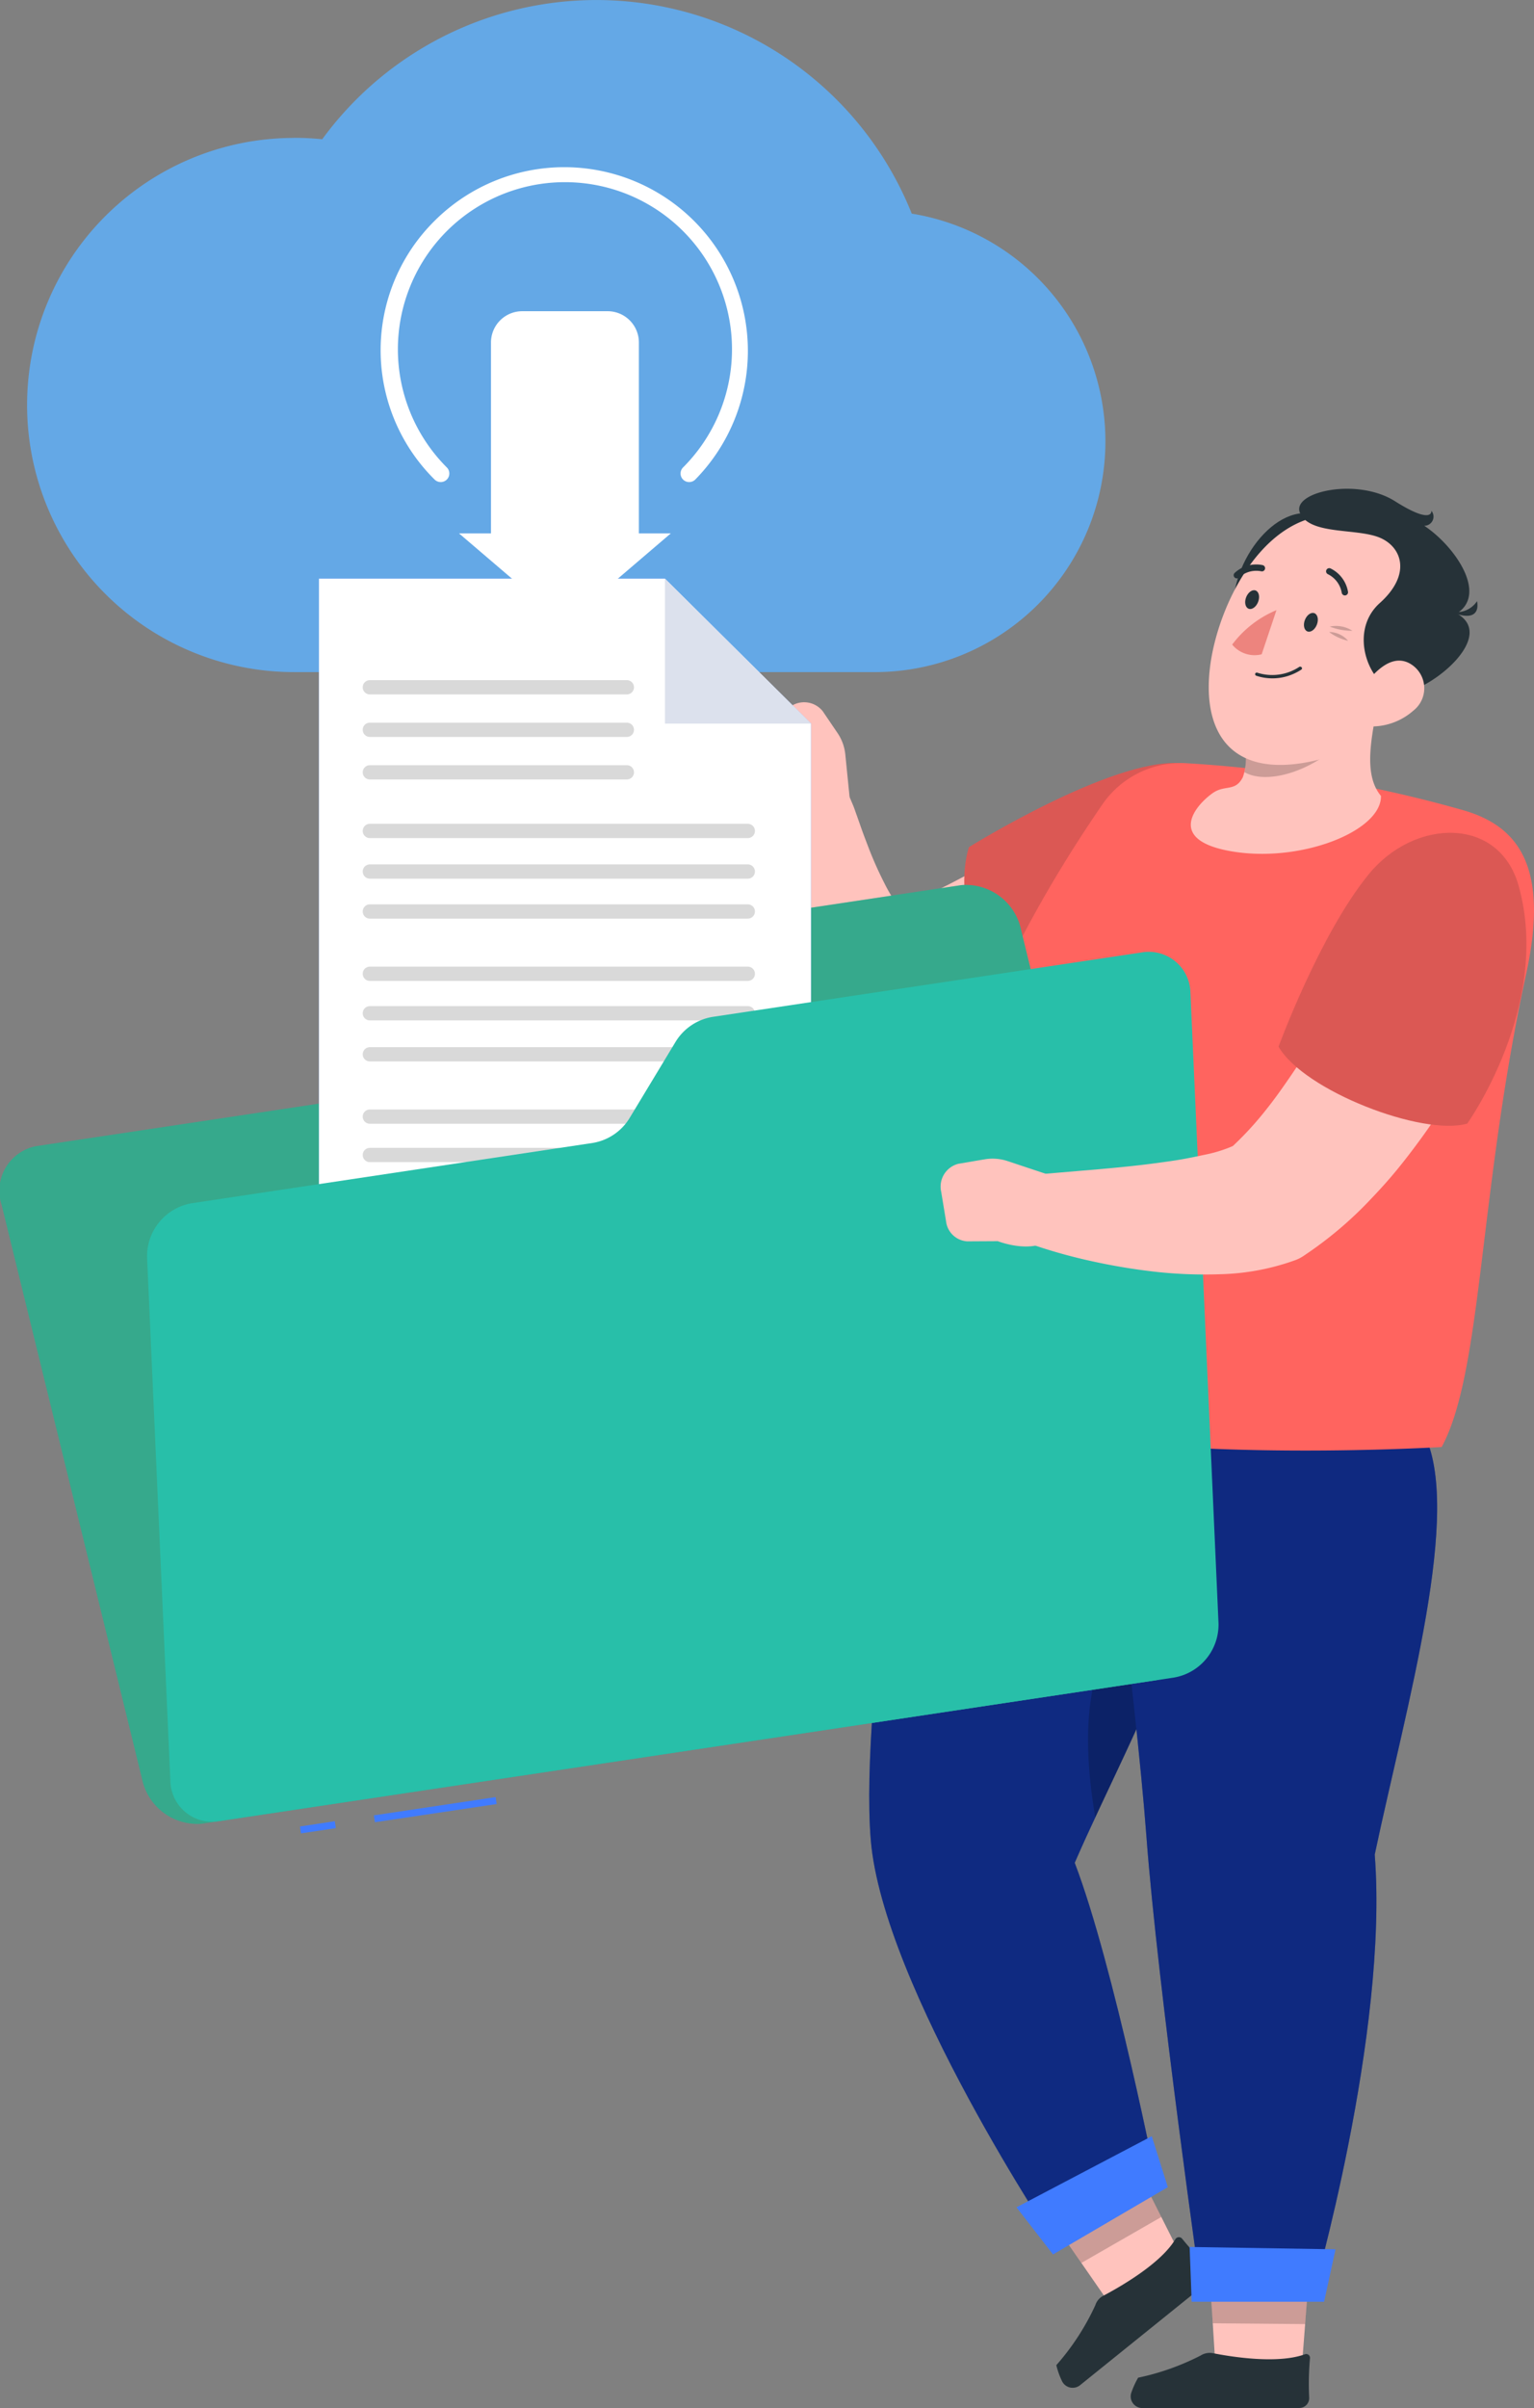 <svg id="useful_download-img" xmlns="http://www.w3.org/2000/svg" width="107.437" height="168.595" viewBox="0 0 107.437 168.595">
  <rect x="0" y="0" width="107.437" height="168.595" fill="#808080" stroke="none"/>
  <g id="Group_7006" data-name="Group 7006" transform="translate(73.052 151.022)">
    <path id="Path_16167" data-name="Path 16167" d="M296.581,383.526l6.172-3.537,3.769,7.487-5.153,2.964Z" transform="translate(-296.581 -379.989)" fill="#ffc3bd"/>
    <path id="Path_16168" data-name="Path 16168" d="M296.587,383.528l6.174-3.538,2.109,4.193-5.6,3.217Z" transform="translate(-296.584 -379.989)" opacity="0.2"/>
  </g>
  <g id="Group_7009" data-name="Group 7009" transform="translate(60.88 94.826)">
    <g id="Group_7007" data-name="Group 7007">
      <path id="Path_16169" data-name="Path 16169" d="M285.976,299.283c4.373-10.053,11.575-21.73,8.624-32.51l-19.652-3.083s-4.064,24.091-3.257,33.972c.837,10.275,13.058,28.511,13.058,28.511l7.038-4.1S288.728,306.485,285.976,299.283Z" transform="translate(-271.586 -263.69)" fill="#0f2a81"/>
    </g>
    <g id="Group_7008" data-name="Group 7008" opacity="0.4">
      <path id="Path_16170" data-name="Path 16170" d="M285.976,299.283c4.373-10.053,11.575-21.73,8.624-32.51l-19.652-3.083s-4.064,24.091-3.257,33.972c.837,10.275,13.058,28.511,13.058,28.511l7.038-4.1S288.728,306.485,285.976,299.283Z" transform="translate(-271.586 -263.69)" fill="#0f2a81"/>
    </g>
  </g>
  <path id="Path_16171" data-name="Path 16171" d="M303.362,380.533l-8.041,4.71-2.559-3.3,9.475-4.978Z" transform="translate(-221.57 -227.404)" fill="#407bff"/>
  <path id="Path_16172" data-name="Path 16172" d="M303.559,313.712c2.364-5.088,5.093-10.506,6.636-15.957C305.553,298.54,301.62,302.281,303.559,313.712Z" transform="translate(-226.849 -186.468)" opacity="0.2"/>
  <path id="Path_16173" data-name="Path 16173" d="M307.3,391.7a.293.293,0,0,0-.472.026c-1.013,1.723-3.933,3.379-5.06,3.972a1.133,1.133,0,0,0-.55.66,17.182,17.182,0,0,1-2.73,4.194,5.41,5.41,0,0,0,.4,1.121.827.827,0,0,0,1.258.285l8.97-7.231a.684.684,0,0,0,.044-1.03A19.875,19.875,0,0,1,307.3,391.7Z" transform="translate(-224.506 -234.961)" fill="#263238"/>
  <g id="Group_7010" data-name="Group 7010" transform="translate(79.189 157.971)">
    <path id="Path_16174" data-name="Path 16174" d="M320.387,394.37l7.127.068-.647,8.349-5.955-.047Z" transform="translate(-314.932 -394.37)" fill="#ffc3bd"/>
    <path id="Path_16175" data-name="Path 16175" d="M321.742,408.732a.265.265,0,0,0-.356-.275c-1.941.706-5.216.166-6.448-.078a1.2,1.2,0,0,0-.86.168,17.349,17.349,0,0,1-4.372,1.549,5.984,5.984,0,0,0-.48,1.057.816.816,0,0,0,.779,1.07l10.987-.006a.69.69,0,0,0,.693-.716A19.691,19.691,0,0,1,321.742,408.732Z" transform="translate(-309.183 -401.599)" fill="#263238"/>
    <path id="Path_16176" data-name="Path 16176" d="M320.391,394.376l7.129.067-.364,4.675-6.473-.056Z" transform="translate(-314.933 -394.373)" opacity="0.2"/>
  </g>
  <g id="Group_7011" data-name="Group 7011" transform="translate(76.678 96.737)">
    <path id="Path_16177" data-name="Path 16177" d="M323.632,300.752c2.221-10.5,6.221-24.153,3.4-29.571l-23.007-3.535s2.861,21.724,3.617,31.843c.784,10.522,3.886,32.26,3.886,32.26l7.712.02S324.612,313.276,323.632,300.752Z" transform="translate(-304.028 -267.645)" fill="#0f2a81"/>
    <path id="Path_16178" data-name="Path 16178" d="M323.632,300.752c2.221-10.5,6.221-24.153,3.4-29.571l-23.007-3.535s2.861,21.724,3.617,31.843c.784,10.522,3.886,32.26,3.886,32.26l7.712.02S324.612,313.276,323.632,300.752Z" transform="translate(-304.028 -267.645)" fill="#0f2a81" opacity="0.4"/>
  </g>
  <path id="Path_16179" data-name="Path 16179" d="M327.075,396.847H317.8l-.143-3.833,10.218.164Z" transform="translate(-234.339 -235.698)" fill="#407bff"/>
  <g id="Group_7012" data-name="Group 7012" transform="translate(54.359 54.402)">
    <path id="Path_16180" data-name="Path 16180" d="M286.588,189.2l-.587.468-.545.423c-.363.276-.731.538-1.1.8-.731.528-1.486,1.018-2.243,1.508a51.874,51.874,0,0,1-4.747,2.689,39.424,39.424,0,0,1-5.207,2.185,25.91,25.91,0,0,1-5.966,1.315l-.4.038a4.026,4.026,0,0,1-2.817-.8,10.95,10.95,0,0,1-3.252-4.11,12.686,12.686,0,0,1-.781-2.057,17.661,17.661,0,0,1-.466-1.986c-.105-.653-.182-1.295-.234-1.928s-.055-1.262-.053-1.881.047-1.237.1-1.849l.111-.92.162-.964a2.538,2.538,0,0,1,4.825-.579l.2.475c.076.179.164.452.25.683l.255.724c.166.482.349.958.527,1.424a25.845,25.845,0,0,0,1.166,2.628,10.6,10.6,0,0,0,1.309,2.035,2.327,2.327,0,0,0,1.086.823l-3.214-.765A21.442,21.442,0,0,0,268.7,188.3c.648-.279,1.3-.6,1.954-.942s1.314-.689,1.968-1.062c1.305-.756,2.617-1.556,3.906-2.407.649-.419,1.284-.862,1.922-1.294l.944-.658.873-.617.2-.14a5.1,5.1,0,0,1,7.074,1.178A5.021,5.021,0,0,1,286.588,189.2Z" transform="translate(-258.193 -180.031)" fill="#ffc3bd"/>
  </g>
  <path id="Path_16181" data-name="Path 16181" d="M261.7,176.333l-2.516,1.629c-3.083.671-3.267-3.411-3.267-3.411l-.887-1.928a1.574,1.574,0,0,1,.687-1.928l1.75-1.152a1.669,1.669,0,0,1,2.3.287l1.041,1.534a3.25,3.25,0,0,1,.544,1.5Z" transform="translate(-202.149 -120.042)" fill="#ffc3bd"/>
  <g id="Group_7013" data-name="Group 7013" transform="translate(67.531 53.415)">
    <path id="Path_16182" data-name="Path 16182" d="M300.3,178c-4.821-.285-14.728,5.884-14.728,5.884-1.141,3.605.847,10.44,3.751,12.129,0,0,7.377-3.145,10.848-6.2C304.365,186.114,310.051,178.574,300.3,178Z" transform="translate(-285.243 -177.988)" fill="#db5854"/>
  </g>
  <path id="Path_16183" data-name="Path 16183" d="M296.025,178.016a90.372,90.372,0,0,1,19.541,3.319c3.676,1.1,5.967,3.829,4.32,11.4-3.341,15.35-3.067,27.891-5.923,33.156,0,0-33.447,2.05-37.92-5.605.907-18.952,10.062-33.4,14.145-39.367A6.676,6.676,0,0,1,296.025,178.016Z" transform="translate(-212.992 -124.583)" fill="#ff645f"/>
  <path id="Path_16184" data-name="Path 16184" d="M319.36,174.773c.864-.614,1.579-.07,2.114-1.11a3.818,3.818,0,0,0-.018-2.588l9.66-3.4c-.683,3.228-1.216,5.778.035,7.294.044,2.491-5.754,4.767-10.655,3.843C316.181,178,318.118,175.656,319.36,174.773Z" transform="translate(-234.432 -119.242)" fill="#ffc3bd"/>
  <path id="Path_16185" data-name="Path 16185" d="M325.453,174.617l7.312-.666c-2.211,2.5-5.652,3.531-7.269,2.595A3.826,3.826,0,0,0,325.453,174.617Z" transform="translate(-238.342 -122.487)" opacity="0.2"/>
  <path id="Path_16186" data-name="Path 16186" d="M323.968,148.909c-.386-3.715,3.263-8.416,6.312-6.795S323.968,148.909,323.968,148.909Z" transform="translate(-237.566 -105.863)" fill="#263238"/>
  <path id="Path_16187" data-name="Path 16187" d="M335.017,151.18c-1.933,4.233-3.337,7.065-6.574,7.939-6.432,1.734-8.549-1.773-7.928-6.505.56-4.26,3.626-10.466,8.558-10.534A6.408,6.408,0,0,1,335.017,151.18Z" transform="translate(-235.755 -106.015)" fill="#ffc3bd"/>
  <path id="Path_16188" data-name="Path 16188" d="M340.576,152.6c-2.205-.317-3.819-4.269-1.511-6.336s1.511-4.053-.164-4.64-4.717-.162-5.412-1.641,3.941-2.553,6.637-.851,2.553.669,2.553.669a.642.642,0,0,1-.5,1.053c2.118,1.4,4.467,4.762,2.281,6.14C347.213,148.534,342.945,152.188,340.576,152.6Z" transform="translate(-242.429 -104.043)" fill="#263238"/>
  <path id="Path_16189" data-name="Path 16189" d="M354.686,155.179a1.705,1.705,0,0,0,2.1-.628S357.245,156.35,354.686,155.179Z" transform="translate(-253.34 -112.461)" fill="#263238"/>
  <path id="Path_16190" data-name="Path 16190" d="M329.712,164.563a3.8,3.8,0,0,0,.6-.319.108.108,0,0,0,.024-.159.129.129,0,0,0-.171-.031,3.43,3.43,0,0,1-2.924.407.119.119,0,0,0-.157.061.118.118,0,0,0,.072.15A3.614,3.614,0,0,0,329.712,164.563Z" transform="translate(-239.172 -117.361)" fill="#263238"/>
  <path id="Path_16191" data-name="Path 16191" d="M337.819,158.186a2.127,2.127,0,0,1,1.586.293A4.208,4.208,0,0,1,337.819,158.186Z" transform="translate(-244.686 -114.317)" opacity="0.2"/>
  <path id="Path_16192" data-name="Path 16192" d="M337.727,159.018a1.746,1.746,0,0,1,1.326.613A3.444,3.444,0,0,1,337.727,159.018Z" transform="translate(-244.639 -114.769)" opacity="0.2"/>
  <path id="Path_16193" data-name="Path 16193" d="M345.262,166.66a4.428,4.428,0,0,1-3.2,1.106c-1.557-.1-1.355-1.321-.5-2.514.77-1.074,2.034-2.607,3.393-1.915A1.989,1.989,0,0,1,345.262,166.66Z" transform="translate(-246.268 -116.912)" fill="#ffc3bd"/>
  <path id="Path_16194" data-name="Path 16194" d="M335.01,157.067c-.135.353-.433.566-.666.476s-.31-.449-.175-.8.434-.566.666-.476S335.145,156.714,335.01,157.067Z" transform="translate(-242.779 -113.336)" fill="#263238"/>
  <path id="Path_16195" data-name="Path 16195" d="M326.558,153.778c-.136.353-.434.566-.666.476s-.31-.45-.174-.8.433-.566.666-.476S326.694,153.424,326.558,153.778Z" transform="translate(-238.443 -111.636)" fill="#263238"/>
  <path id="Path_16196" data-name="Path 16196" d="M326.885,155.85l-1.037,3.092a2.031,2.031,0,0,1-2.065-.681A7.448,7.448,0,0,1,326.885,155.85Z" transform="translate(-237.485 -113.132)" fill="#ed847e"/>
  <path id="Path_16197" data-name="Path 16197" d="M338.534,151.663a.228.228,0,0,0,.113.008.221.221,0,0,0,.176-.26,2.23,2.23,0,0,0-1.228-1.629.222.222,0,1,0-.168.411h0a1.782,1.782,0,0,1,.959,1.3A.226.226,0,0,0,338.534,151.663Z" transform="translate(-244.414 -109.987)" fill="#263238"/>
  <path id="Path_16198" data-name="Path 16198" d="M324.166,150.2a.223.223,0,0,0,.205-.048,1.766,1.766,0,0,1,1.548-.444.222.222,0,1,0,.115-.429,2.213,2.213,0,0,0-1.961.54.221.221,0,0,0-.018.314A.226.226,0,0,0,324.166,150.2Z" transform="translate(-237.595 -109.712)" fill="#263238"/>
  <g id="Group_7016" data-name="Group 7016" transform="translate(0 0)">
    <g id="Group_7014" data-name="Group 7014" transform="translate(0 61.934)">
      <path id="Path_16199" data-name="Path 16199" d="M181.565,202.08l-2.115,5.724a2.89,2.89,0,0,1-2.295,1.91l-28.08,4.221a3.178,3.178,0,0,0-2.393,4.121l9.832,40.18a3.954,3.954,0,0,0,4.169,3.134l66.846-10.048a3.178,3.178,0,0,0,2.393-4.121l-11.846-48.413a3.955,3.955,0,0,0-4.169-3.135l-30.048,4.517A2.89,2.89,0,0,0,181.565,202.08Z" transform="translate(-146.563 -195.619)" fill="#36a98c"/>
      <path id="Path_16200" data-name="Path 16200" d="M181.565,202.08l-2.115,5.724a2.89,2.89,0,0,1-2.295,1.91l-28.08,4.221a3.178,3.178,0,0,0-2.393,4.121l9.832,40.18a3.954,3.954,0,0,0,4.169,3.134l66.846-10.048a3.178,3.178,0,0,0,2.393-4.121l-11.846-48.413a3.955,3.955,0,0,0-4.169-3.135l-30.048,4.517A2.89,2.89,0,0,0,181.565,202.08Z" transform="translate(-146.563 -195.619)" fill="#36a98c" opacity="0.3"/>
    </g>
    <path id="Path_16201" data-name="Path 16201" d="M169,77.094a19.231,19.231,0,0,1,1.97.1A23.788,23.788,0,0,1,212.259,82.4,16.155,16.155,0,0,1,209.5,114.5H169a18.7,18.7,0,1,1,0-37.4Z" transform="translate(-148.403 -67.444)" fill="#64a8e6"/>
    <g id="Group_7015" data-name="Group 7015" transform="translate(22.338 40.512)">
      <path id="Path_16202" data-name="Path 16202" d="M192.437,151.285v46.624H226.9V161.434l-10.228-10.149Z" transform="translate(-192.437 -151.285)" fill="#407bff"/>
      <path id="Path_16203" data-name="Path 16203" d="M192.437,151.285v46.624H226.9V161.434l-10.228-10.149Z" transform="translate(-192.437 -151.285)" fill="#fff"/>
      <path id="Path_16204" data-name="Path 16204" d="M242.2,161.434V151.285l10.228,10.149Z" transform="translate(-217.967 -151.285)" fill="#dce1ed"/>
      <line id="Line_26" data-name="Line 26" x2="18" transform="translate(3.565 7.606)" fill="none" stroke="#d9d9d9" stroke-linecap="round" stroke-width="1"/>
      <line id="Line_27" data-name="Line 27" x2="18" transform="translate(3.565 10.583)" fill="none" stroke="#d9d9d9" stroke-linecap="round" stroke-width="1"/>
      <line id="Line_28" data-name="Line 28" x2="18" transform="translate(3.565 13.56)" fill="none" stroke="#d9d9d9" stroke-linecap="round" stroke-width="1"/>
      <line id="Line_29" data-name="Line 29" x2="26.471" transform="translate(3.565 17.665)" fill="none" stroke="#d9d9d9" stroke-linecap="round" stroke-width="1"/>
      <line id="Line_30" data-name="Line 30" x2="26.471" transform="translate(3.565 20.506)" fill="none" stroke="#d9d9d9" stroke-linecap="round" stroke-width="1"/>
      <line id="Line_31" data-name="Line 31" x2="26.471" transform="translate(3.565 23.303)" fill="none" stroke="#d9d9d9" stroke-linecap="round" stroke-width="1"/>
      <line id="Line_32" data-name="Line 32" x2="26.471" transform="translate(3.565 27.665)" fill="none" stroke="#d9d9d9" stroke-linecap="round" stroke-width="1"/>
      <line id="Line_33" data-name="Line 33" x2="26.471" transform="translate(3.565 30.429)" fill="none" stroke="#d9d9d9" stroke-linecap="round" stroke-width="1"/>
      <line id="Line_34" data-name="Line 34" x2="26.471" transform="translate(3.565 33.303)" fill="none" stroke="#d9d9d9" stroke-linecap="round" stroke-width="1"/>
      <line id="Line_35" data-name="Line 35" x2="26.471" transform="translate(3.565 37.665)" fill="none" stroke="#d9d9d9" stroke-linecap="round" stroke-width="1"/>
      <line id="Line_36" data-name="Line 36" x2="26.471" transform="translate(3.565 40.352)" fill="none" stroke="#d9d9d9" stroke-linecap="round" stroke-width="1"/>
      <line id="Line_37" data-name="Line 37" x2="26.471" transform="translate(3.565 43.303)" fill="none" stroke="#d9d9d9" stroke-linecap="round" stroke-width="1"/>
    </g>
    <path id="Path_16357" data-name="Path 16357" d="M0,0,2.468,0V.489L0,.486Z" transform="translate(21.008 127.878) rotate(-8.589)" fill="#407bff"/>
    <path id="Path_16358" data-name="Path 16358" d="M0,0,8.622.01V.5L0,.486Z" transform="translate(26.184 127.099) rotate(-8.594)" fill="#407bff"/>
    <path id="Path_16205" data-name="Path 16205" d="M204.7,211.7l-3.179,5.265a3.737,3.737,0,0,1-2.6,1.777l-28.08,4.221a3.762,3.762,0,0,0-3.134,3.8l1.631,36.645a2.921,2.921,0,0,0,3.428,2.815l66.847-10.048a3.761,3.761,0,0,0,3.134-3.8l-1.966-44.154a2.921,2.921,0,0,0-3.428-2.815L207.3,209.919A3.74,3.74,0,0,0,204.7,211.7Z" transform="translate(-157.406 -138.722)" fill="#28bfa9"/>
    <path id="Path_16206" data-name="Path 16206" d="M222.919,113.717a.6.6,0,0,1-.428-.176.6.6,0,0,1,0-.848,11.7,11.7,0,1,0-16.546,0,.6.6,0,0,1,0,.848.607.607,0,0,1-.855,0,12.738,12.738,0,0,1,0-18.115,12.859,12.859,0,0,1,18.255,18.115A.6.6,0,0,1,222.919,113.717Z" transform="translate(-174.651 -79.966)" fill="#fff"/>
    <path id="Path_16207" data-name="Path 16207" d="M225.181,128.089V114.718a2.19,2.19,0,0,0-2.2-2.182h-5.959a2.19,2.19,0,0,0-2.2,2.182v13.371h-2.241L220,134.43l7.419-6.342Z" transform="translate(-180.435 -90.747)" fill="#fff"/>
  </g>
  <g id="Group_7018" data-name="Group 7018" transform="translate(70.575 58.306)">
    <path id="Path_16208" data-name="Path 16208" d="M325.73,205.9l-.3.664-.28.605c-.187.4-.387.787-.584,1.177-.392.778-.821,1.534-1.251,2.29a50.613,50.613,0,0,1-2.866,4.414c-.525.717-1.064,1.429-1.637,2.131s-1.182,1.383-1.827,2.057a26.74,26.74,0,0,1-4.428,3.807l-.336.229a2.774,2.774,0,0,1-.547.286,16.636,16.636,0,0,1-5.328,1,31.438,31.438,0,0,1-4.6-.183,43.057,43.057,0,0,1-4.332-.724,37.373,37.373,0,0,1-4.212-1.175,2.537,2.537,0,0,1,.63-4.927l.1-.008,3.948-.335c1.312-.116,2.608-.242,3.865-.409.628-.085,1.245-.165,1.848-.268s1.182-.227,1.738-.345a9.511,9.511,0,0,0,2.614-.93l-.882.514a23.073,23.073,0,0,0,2.62-2.844c.428-.536.84-1.11,1.247-1.693s.814-1.181,1.207-1.794c.776-1.233,1.544-2.5,2.266-3.8.369-.647.715-1.308,1.071-1.96l.989-1.893.119-.228a5.091,5.091,0,0,1,6.837-2.153A5.03,5.03,0,0,1,325.73,205.9Z" transform="translate(-291.494 -193.653)" fill="#ffc3bd"/>
    <g id="Group_7017" data-name="Group 7017" transform="translate(18.967)">
      <path id="Path_16209" data-name="Path 16209" d="M347.263,191.821c2.342,8.349-3.6,16.649-3.6,16.649-3.153.9-11.454-2.315-13.215-5.387,0,0,2.893-7.9,6.334-12.092C339.964,187.106,345.891,186.928,347.263,191.821Z" transform="translate(-330.444 -188.11)" fill="#db5854"/>
    </g>
  </g>
  <path id="Path_16210" data-name="Path 16210" d="M289.881,236.6l.464,2.945c-.649,3.065-4.476,1.555-4.476,1.555l-2.136.012a1.588,1.588,0,0,1-1.49-1.413l-.34-2.057a1.648,1.648,0,0,1,1.207-1.961l1.837-.312a3.313,3.313,0,0,1,1.6.122Z" transform="translate(-215.985 -154.202)" fill="#ffc3bd"/>
</svg>
